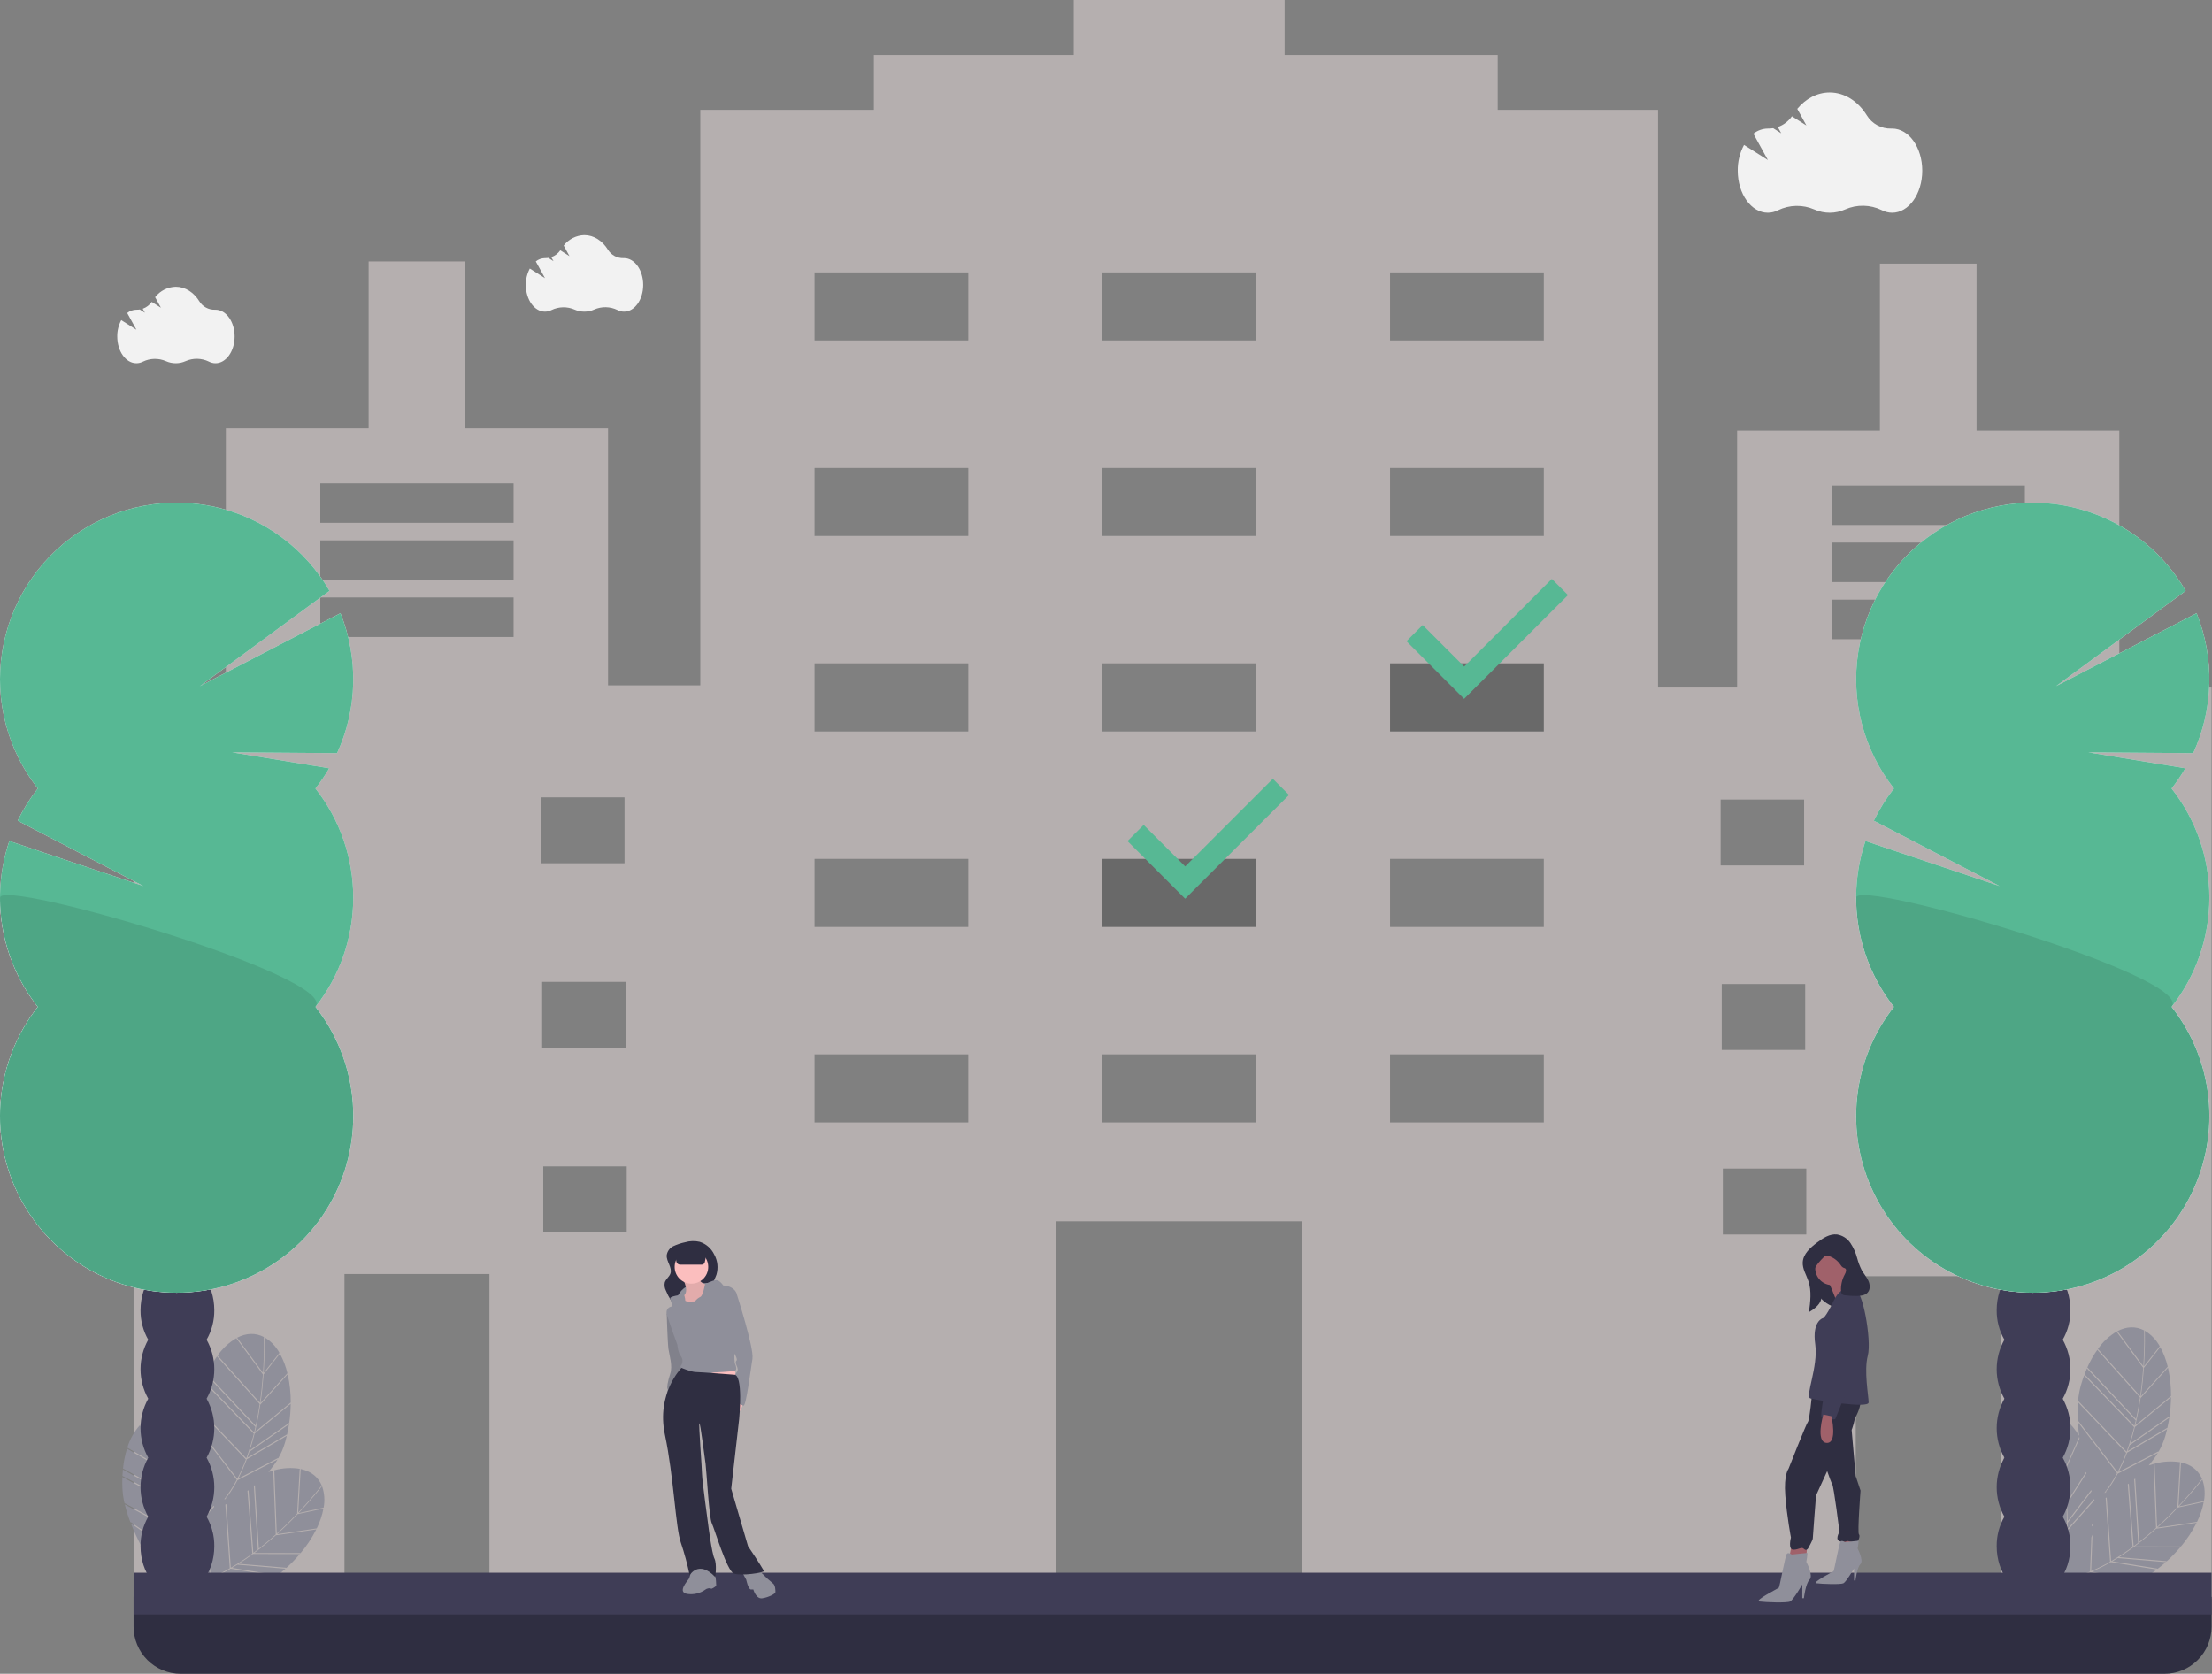 <svg width="1007" height="762" viewBox="0 0 1007 762" fill="none" xmlns="http://www.w3.org/2000/svg">
<rect x="0" y="0" width="1007" height="762" fill="#808080" stroke="none"/>
<g clip-path="url(#clip0)">
<path d="M713.406 295H627.406V350H713.406V295Z" fill="#696969"/>
<path d="M579.406 381H493.406V436H579.406V381Z" fill="#696969"/>
<path d="M964.811 313V196H899.811V120H855.811V196H790.811V313H754.811V50H681.811V25H584.811V0H488.811V25H397.811V50H318.811V312H276.812V195H211.812V119H167.812V195H102.811V312H60.812V727H156.811V580H222.812V727H480.811V556H592.811V727H748.811V728H844.811V581H910.811V728H1006.81V313H964.811ZM95.311 363H133.311V393H95.311V363ZM95.811 447H133.811V477H95.811V447ZM134.311 561H96.311V531H134.311V561ZM233.812 290H145.811V272H233.812V290ZM233.812 264H145.811V246H233.812V264ZM233.812 238H145.811V220H233.812V238ZM246.312 363H284.312V393H246.312V363ZM246.812 447H284.812V477H246.812V447ZM285.312 561H247.312V531H285.312V561ZM440.811 511H370.811V480H440.811V511ZM440.811 422H370.811V391H440.811V422ZM440.811 333H370.811V302H440.811V333ZM440.811 244H370.811V213H440.811V244ZM440.811 155H370.811V124H440.811V155ZM571.811 511H501.811V480H571.811V511ZM571.811 422H501.811V391H571.811V422ZM571.811 333H501.811V302H571.811V333ZM571.811 244H501.811V213H571.811V244ZM571.811 155H501.811V124H571.811V155ZM702.811 511H632.811V480H702.811V511ZM702.811 422H632.811V391H702.811V422ZM702.811 333H632.811V302H702.811V333ZM702.811 244H632.811V213H702.811V244ZM702.811 155H632.811V124H702.811V155ZM783.311 364H821.311V394H783.311V364ZM783.811 448H821.811V478H783.811V448ZM822.311 562H784.311V532H822.311V562ZM921.811 291H833.811V273H921.811V291ZM921.811 265H833.811V247H921.811V265ZM921.811 239H833.811V221H921.811V239ZM934.311 364H972.311V394H934.311V364ZM934.811 448H972.811V478H934.811V448ZM973.311 562H935.311V532H973.311V562Z" fill="#B5AFAF"/>
<path d="M120 625.71C119.72 629.665 119.283 634.09 118.606 638.74L130.831 625.181L130.899 625.408C130.151 622.145 128.947 619.003 127.323 616.076L127.401 616.291L120 625.71Z" fill="#8F8F9A"/>
<path d="M120.048 625.016L127.217 615.892C125.692 613.109 123.486 610.758 120.805 609.059C120.673 608.981 120.541 608.907 120.409 608.834C120.448 609.912 120.636 616.237 120.048 625.016Z" fill="#8F8F9A"/>
<path d="M113.58 660.783C113.265 661.742 112.94 662.684 112.604 663.609L130.609 653.052L130.634 653.317C131.01 651.675 131.324 650.034 131.574 648.392L113.596 660.903L113.58 660.783Z" fill="#8F8F9A"/>
<path d="M116.084 651.922L132.3 638.549L132.346 638.799C132.403 634.377 131.936 629.964 130.955 625.652L118.497 639.469C117.842 643.824 117.038 647.975 116.084 651.922Z" fill="#8F8F9A"/>
<path d="M118.219 639.206L98.816 617.557L98.919 617.312C97.095 619.88 95.536 622.626 94.264 625.508L116.406 649.082C117.164 645.641 117.757 642.31 118.219 639.206Z" fill="#8F8F9A"/>
<path d="M94.054 625.995L94.055 625.996C94.09 625.916 94.121 625.828 94.156 625.748L94.054 625.995Z" fill="#8F8F9A"/>
<path d="M92.975 628.651L92.875 628.898C92.907 628.813 92.943 628.736 92.975 628.651L92.975 628.651Z" fill="#8F8F9A"/>
<path d="M116.278 649.656L94.055 625.996C93.68 626.856 93.32 627.741 92.975 628.651L115.688 652.159C115.895 651.32 116.091 650.485 116.278 649.656Z" fill="#8F8F9A"/>
<path d="M131.622 648.076C132.064 645.1 132.305 642.098 132.343 639.09L115.908 652.644C115.257 655.272 114.541 657.799 113.759 660.225L131.587 647.818L131.622 648.076Z" fill="#8F8F9A"/>
<path d="M90.028 649.763L108.017 673.232C109.495 670.375 110.8 667.432 111.926 664.42L89.976 641.365C89.759 644.248 89.734 647.141 89.904 650.026L90.028 649.763Z" fill="#8F8F9A"/>
<path d="M120.081 608.814L120.242 608.742C116.302 606.638 112.037 606.864 107.95 608.998L119.731 625C120.365 615.502 120.085 608.909 120.081 608.814Z" fill="#8F8F9A"/>
<path d="M112.02 665.179C110.988 667.89 109.809 670.542 108.487 673.125L126.582 663.763L126.6 664.023C127.963 661.72 129.029 659.254 129.773 656.683C130.06 655.671 130.322 654.657 130.56 653.64L112.34 664.323C112.234 664.609 112.129 664.896 112.02 665.179Z" fill="#8F8F9A"/>
<path d="M119.682 625.707L107.631 609.338L107.744 609.105C104.294 611.1 101.33 613.836 99.064 617.114L118.309 638.587C118.975 633.99 119.407 629.617 119.682 625.707Z" fill="#8F8F9A"/>
<path d="M112.123 663.891C113.464 660.231 114.608 656.502 115.549 652.719L92.779 629.153C92.237 630.625 91.739 632.156 91.286 633.746C90.656 636.026 90.236 638.359 90.031 640.715L112.105 663.901L112.123 663.891Z" fill="#8F8F9A"/>
<path d="M135.51 689.315C132.772 692.184 129.612 695.312 126.126 698.462L144.19 695.817L144.097 696.034C145.602 693.044 146.678 689.857 147.294 686.567L147.218 686.782L135.51 689.315Z" fill="#8F8F9A"/>
<path d="M146.75 677.005C146.699 676.861 146.644 676.72 146.589 676.579C145.932 677.434 142.042 682.426 135.99 688.811L147.33 686.357C147.931 683.241 147.731 680.023 146.75 677.005Z" fill="#8F8F9A"/>
<path d="M108.195 712.234C107.341 712.772 106.49 713.29 105.641 713.788L126.242 717.141L126.092 717.361C127.429 716.336 128.717 715.272 129.957 714.168L108.131 712.337L108.195 712.234Z" fill="#8F8F9A"/>
<path d="M115.775 707.007L136.794 707.049L136.67 707.271C139.534 703.902 141.99 700.206 143.985 696.259L125.576 698.954C122.295 701.891 119.028 704.575 115.775 707.007Z" fill="#8F8F9A"/>
<path d="M108.689 711.918L130.333 713.733L130.195 713.955C132.434 711.945 134.535 709.786 136.483 707.493L115.18 707.45C113.002 709.059 110.838 710.548 108.689 711.918Z" fill="#8F8F9A"/>
<path d="M82.179 722.629C82.332 722.474 82.495 722.305 82.655 722.141C87.068 721.438 91.381 720.206 95.499 718.471L96.088 702.872C96.262 702.475 96.432 702.075 96.596 701.673L95.97 718.273C98.931 717.016 101.813 715.582 104.602 713.98L102.592 684.981C102.747 684.901 102.903 684.819 103.063 684.734L105.071 713.695L105.091 713.698C108.458 711.735 111.718 709.592 114.855 707.279L112.666 678.742C112.821 678.629 112.976 678.518 113.131 678.402L115.32 706.936C116.014 706.422 116.697 705.905 117.37 705.385L115.564 676.498C115.719 676.371 115.873 676.244 116.028 676.115L117.835 705.024C120.613 702.858 123.194 700.67 125.53 698.574L124.394 669.525L124.63 669.402C123.824 669.613 123.004 669.862 122.177 670.134C123.732 668.359 125.13 666.452 126.357 664.436L108.089 673.887C106.825 676.29 105.402 678.606 103.832 680.82C103.505 681.128 103.179 681.436 102.857 681.758L102.881 682.104C102.732 682.301 102.584 682.499 102.433 682.691L102.4 682.224C102.17 682.46 101.945 682.711 101.717 682.954C104.03 680.065 106.061 676.961 107.78 673.684L89.923 650.387C90.045 652.47 90.248 654.566 90.51 656.645C88.852 653.949 86.839 651.489 84.524 649.331L84.665 649.511L80.538 660.756C81.495 664.605 82.446 668.948 83.239 673.579L90.573 657.134C90.606 657.391 90.642 657.646 90.677 657.902L83.361 674.307C84.085 678.651 84.603 682.847 84.916 686.896L93.697 673.103C93.747 673.301 93.797 673.499 93.847 673.695L84.972 687.636C85.165 690.337 85.264 692.962 85.271 695.51L96.004 681.348C96.062 681.535 96.118 681.715 96.173 681.894L85.326 696.206L85.273 696.096C85.27 697.106 85.252 698.102 85.218 699.085L97.326 685.453C97.391 685.643 97.45 685.818 97.505 685.978L85.188 699.846C85.175 700.151 85.164 700.457 85.149 700.759C85.005 703.656 84.703 706.544 84.245 709.408L85.413 708.225C85.192 708.684 84.976 709.137 84.767 709.583L84.102 710.256C84.025 710.694 83.938 711.122 83.855 711.552C83.609 712.091 83.373 712.617 83.145 713.129C83.365 712.146 83.57 711.157 83.745 710.159L59.561 693.522C65.871 709.664 77.752 725.018 78.512 725.993C79.13 724.84 79.691 723.653 80.206 722.441C80.355 722.427 80.505 722.413 80.655 722.397C80.593 722.546 80.529 722.693 80.466 722.84C80.39 722.848 80.314 722.86 80.239 722.868C80.297 722.884 80.368 722.903 80.431 722.921C80.068 723.767 79.692 724.599 79.289 725.403C79.817 724.928 80.621 724.178 81.582 723.226C87.269 724.678 102.589 727.782 115.706 723.196L95.608 718.824C91.307 720.646 86.796 721.924 82.179 722.629ZM96.302 697.198L96.784 696.71L96.756 697.441L96.274 697.929L96.302 697.198Z" fill="#8F8F9A"/>
<path d="M146.348 676.354L146.518 676.402C144.827 672.268 141.398 669.722 136.888 668.758L135.756 688.597C142.302 681.687 146.291 676.43 146.348 676.354Z" fill="#8F8F9A"/>
<path d="M104.19 714.625C101.666 716.054 99.066 717.345 96.401 718.491L116.308 722.822L116.156 723.034C118.675 722.13 121.069 720.91 123.282 719.404C124.148 718.808 124.997 718.194 125.829 717.562L104.983 714.169C104.719 714.322 104.454 714.476 104.19 714.625Z" fill="#8F8F9A"/>
<path d="M125.995 698.155C129.44 695.039 132.561 691.946 135.267 689.111L136.426 668.817L136.662 668.709C132.732 668.046 128.704 668.262 124.868 669.342L125.995 698.155Z" fill="#8F8F9A"/>
<path d="M84.367 649.189C82.056 647.013 79.231 645.459 76.156 644.672C76.007 644.638 75.859 644.609 75.711 644.581C76.081 645.593 78.215 651.551 80.369 660.081L84.367 649.189Z" fill="#8F8F9A"/>
<path d="M83.015 674.143L57.871 659.551L57.894 659.286C56.953 662.292 56.318 665.385 55.999 668.519L84.344 684.095C84.002 680.588 83.535 677.237 83.015 674.143Z" fill="#8F8F9A"/>
<path d="M55.951 669.047L55.952 669.048C55.96 668.961 55.962 668.868 55.971 668.781L55.951 669.047Z" fill="#8F8F9A"/>
<path d="M55.745 671.906L55.726 672.173C55.73 672.082 55.741 671.997 55.745 671.907L55.745 671.906Z" fill="#8F8F9A"/>
<path d="M84.4 684.68L55.952 669.048C55.86 669.982 55.792 670.935 55.745 671.907L84.612 687.243C84.549 686.381 84.479 685.527 84.4 684.68Z" fill="#8F8F9A"/>
<path d="M84.824 700.066L56.823 684.926C57.507 687.734 58.379 690.493 59.431 693.185L59.468 692.896L83.83 709.655C84.353 706.482 84.685 703.28 84.824 700.066Z" fill="#8F8F9A"/>
<path d="M75.392 644.663L75.523 644.545C71.126 643.761 67.14 645.294 63.912 648.587L80.062 660.164C77.73 650.936 75.425 644.752 75.392 644.663Z" fill="#8F8F9A"/>
<path d="M80.235 660.852L63.714 649.009L63.749 648.753C61.086 651.717 59.112 655.234 57.97 659.052L82.91 673.525C82.123 668.948 81.181 664.656 80.235 660.852Z" fill="#8F8F9A"/>
<path d="M84.848 699.503C84.993 695.607 84.927 691.707 84.653 687.819L55.714 672.445C55.654 674.012 55.653 675.622 55.714 677.275C55.82 679.638 56.141 681.986 56.674 684.291L84.835 699.518L84.848 699.503Z" fill="#8F8F9A"/>
<path d="M976 622.71C975.72 626.665 975.282 631.09 974.606 635.74L986.831 622.181L986.899 622.408C986.151 619.145 984.947 616.003 983.323 613.076L983.401 613.291L976 622.71Z" fill="#8F8F9A"/>
<path d="M976.048 622.016L983.217 612.892C981.692 610.109 979.486 607.758 976.805 606.059C976.673 605.981 976.541 605.907 976.409 605.834C976.448 606.912 976.636 613.237 976.048 622.016Z" fill="#8F8F9A"/>
<path d="M969.58 657.783C969.265 658.742 968.94 659.684 968.604 660.609L986.609 650.052L986.634 650.317C987.01 648.675 987.324 647.034 987.574 645.392L969.596 657.903L969.58 657.783Z" fill="#8F8F9A"/>
<path d="M972.084 648.922L988.3 635.549L988.346 635.799C988.403 631.377 987.936 626.964 986.956 622.652L974.497 636.469C973.842 640.824 973.038 644.975 972.084 648.922Z" fill="#8F8F9A"/>
<path d="M974.219 636.206L954.816 614.557L954.919 614.312C953.095 616.88 951.536 619.626 950.264 622.508L972.406 646.082C973.164 642.641 973.757 639.31 974.219 636.206Z" fill="#8F8F9A"/>
<path d="M950.054 622.995L950.055 622.996C950.09 622.916 950.12 622.828 950.156 622.748L950.054 622.995Z" fill="#8F8F9A"/>
<path d="M972.278 646.656L950.055 622.996C949.679 623.856 949.319 624.741 948.975 625.651L971.688 649.159C971.895 648.32 972.091 647.485 972.278 646.656Z" fill="#8F8F9A"/>
<path d="M948.975 625.651L948.875 625.898C948.907 625.813 948.943 625.736 948.975 625.651L948.975 625.651Z" fill="#8F8F9A"/>
<path d="M987.622 645.076C988.064 642.1 988.305 639.098 988.343 636.09L971.908 649.644C971.257 652.272 970.541 654.799 969.759 657.225L987.587 644.818L987.622 645.076Z" fill="#8F8F9A"/>
<path d="M946.028 646.763L964.017 670.232C965.495 667.375 966.8 664.432 967.926 661.42L945.976 638.365C945.759 641.248 945.735 644.141 945.904 647.026L946.028 646.763Z" fill="#8F8F9A"/>
<path d="M976.081 605.814L976.242 605.742C972.302 603.638 968.037 603.864 963.95 605.998L975.731 622C976.365 612.502 976.085 605.909 976.081 605.814Z" fill="#8F8F9A"/>
<path d="M968.021 662.179C966.988 664.89 965.809 667.542 964.488 670.125L982.582 660.763L982.6 661.023C983.963 658.72 985.029 656.254 985.773 653.683C986.06 652.671 986.322 651.657 986.56 650.64L968.34 661.323C968.234 661.609 968.129 661.896 968.021 662.179Z" fill="#8F8F9A"/>
<path d="M975.682 622.707L963.631 606.338L963.744 606.105C960.294 608.1 957.33 610.836 955.064 614.114L974.309 635.587C974.975 630.99 975.407 626.617 975.682 622.707Z" fill="#8F8F9A"/>
<path d="M968.123 660.891C969.465 657.231 970.608 653.502 971.549 649.719L948.779 626.153C948.237 627.625 947.739 629.156 947.286 630.746C946.656 633.026 946.236 635.359 946.031 637.715L968.105 660.901L968.123 660.891Z" fill="#8F8F9A"/>
<path d="M991.51 686.315C988.772 689.184 985.612 692.312 982.125 695.462L1000.19 692.817L1000.1 693.034C1001.6 690.044 1002.68 686.857 1003.29 683.567L1003.22 683.782L991.51 686.315Z" fill="#8F8F9A"/>
<path d="M1002.75 674.005C1002.7 673.861 1002.64 673.72 1002.59 673.579C1001.93 674.434 998.042 679.426 991.99 685.811L1003.33 683.357C1003.93 680.241 1003.73 677.023 1002.75 674.005Z" fill="#8F8F9A"/>
<path d="M964.195 709.234C963.341 709.772 962.49 710.29 961.641 710.788L982.242 714.141L982.092 714.361C983.429 713.336 984.717 712.272 985.957 711.168L964.131 709.337L964.195 709.234Z" fill="#8F8F9A"/>
<path d="M971.775 704.007L992.794 704.049L992.67 704.271C995.534 700.902 997.99 697.206 999.985 693.259L981.576 695.954C978.295 698.891 975.028 701.575 971.775 704.007Z" fill="#8F8F9A"/>
<path d="M964.689 708.918L986.333 710.733L986.195 710.955C988.434 708.945 990.535 706.786 992.483 704.493L971.18 704.45C969.002 706.059 966.838 707.548 964.689 708.918Z" fill="#8F8F9A"/>
<path d="M938.179 719.629C938.332 719.474 938.495 719.305 938.655 719.141C943.068 718.438 947.381 717.206 951.499 715.471L952.088 699.872C952.262 699.475 952.432 699.075 952.596 698.673L951.97 715.273C954.931 714.016 957.813 712.582 960.602 710.98L958.592 681.981C958.747 681.901 958.903 681.819 959.063 681.734L961.071 710.695L961.091 710.698C964.458 708.735 967.718 706.592 970.855 704.279L968.666 675.742C968.821 675.629 968.976 675.518 969.131 675.402L971.32 703.936C972.014 703.422 972.697 702.905 973.37 702.385L971.564 673.498C971.719 673.371 971.874 673.244 972.028 673.115L973.835 702.024C976.613 699.858 979.194 697.67 981.53 695.574L980.394 666.525L980.63 666.402C979.823 666.613 979.004 666.862 978.177 667.134C979.732 665.359 981.13 663.452 982.357 661.436L964.089 670.887C962.825 673.29 961.402 675.606 959.832 677.82C959.505 678.128 959.179 678.436 958.857 678.758L958.881 679.104C958.732 679.301 958.584 679.499 958.433 679.691L958.4 679.224C958.17 679.46 957.945 679.711 957.717 679.954C960.03 677.065 962.061 673.961 963.78 670.684L945.923 647.387C946.045 649.47 946.248 651.566 946.51 653.645C944.852 650.949 942.839 648.489 940.524 646.331L940.665 646.511L936.538 657.756C937.494 661.605 938.446 665.948 939.239 670.579L946.573 654.134C946.606 654.391 946.642 654.646 946.677 654.902L939.361 671.307C940.085 675.651 940.603 679.847 940.916 683.896L949.697 670.103C949.747 670.301 949.797 670.499 949.847 670.695L940.972 684.636C941.165 687.337 941.264 689.962 941.271 692.51L952.005 678.348C952.062 678.535 952.118 678.715 952.173 678.894L941.326 693.206L941.273 693.096C941.27 694.106 941.252 695.102 941.219 696.085L953.326 682.453C953.391 682.643 953.45 682.818 953.505 682.978L941.188 696.846C941.175 697.151 941.164 697.457 941.149 697.759C941.005 700.656 940.703 703.544 940.245 706.408L941.413 705.225C941.192 705.684 940.977 706.137 940.767 706.583L940.102 707.256C940.026 707.694 939.939 708.122 939.855 708.552C939.61 709.091 939.373 709.617 939.146 710.129C939.365 709.146 939.57 708.157 939.745 707.159L915.561 690.522C921.871 706.664 933.752 722.018 934.512 722.993C935.13 721.84 935.691 720.653 936.206 719.441C936.356 719.427 936.505 719.413 936.655 719.397C936.593 719.546 936.529 719.693 936.466 719.84C936.39 719.848 936.314 719.86 936.239 719.868C936.297 719.884 936.368 719.903 936.431 719.921C936.068 720.767 935.692 721.599 935.289 722.403C935.817 721.928 936.621 721.178 937.582 720.226C943.269 721.678 958.589 724.782 971.706 720.196L951.608 715.825C947.307 717.646 942.796 718.924 938.179 719.629ZM952.302 694.198L952.783 693.71L952.756 694.441L952.274 694.929L952.302 694.198Z" fill="#8F8F9A"/>
<path d="M1002.35 673.354L1002.52 673.402C1000.83 669.268 997.398 666.722 992.888 665.758L991.756 685.597C998.302 678.687 1002.29 673.43 1002.35 673.354Z" fill="#8F8F9A"/>
<path d="M960.19 711.625C957.666 713.054 955.066 714.345 952.401 715.491L972.308 719.822L972.156 720.034C974.675 719.13 977.069 717.91 979.282 716.404C980.148 715.808 980.997 715.194 981.829 714.562L960.983 711.169C960.719 711.322 960.454 711.476 960.19 711.625Z" fill="#8F8F9A"/>
<path d="M981.995 695.155C985.44 692.039 988.561 688.946 991.267 686.111L992.426 665.817L992.661 665.709C988.732 665.046 984.704 665.262 980.868 666.342L981.995 695.155Z" fill="#8F8F9A"/>
<path d="M940.367 646.189C938.056 644.013 935.231 642.459 932.156 641.672C932.007 641.638 931.859 641.609 931.711 641.581C932.081 642.593 934.215 648.551 936.369 657.081L940.367 646.189Z" fill="#8F8F9A"/>
<path d="M939.015 671.143L913.871 656.551L913.894 656.286C912.953 659.292 912.318 662.385 911.999 665.519L940.344 681.095C940.002 677.588 939.535 674.237 939.015 671.143Z" fill="#8F8F9A"/>
<path d="M911.745 668.906L911.726 669.173C911.73 669.082 911.741 668.997 911.745 668.907L911.745 668.906Z" fill="#8F8F9A"/>
<path d="M911.951 666.047L911.952 666.048C911.96 665.961 911.962 665.868 911.971 665.781L911.951 666.047Z" fill="#8F8F9A"/>
<path d="M940.4 681.68L911.952 666.048C911.86 666.982 911.792 667.935 911.746 668.907L940.612 684.243C940.55 683.381 940.479 682.527 940.4 681.68Z" fill="#8F8F9A"/>
<path d="M940.824 697.066L912.823 681.926C913.507 684.734 914.379 687.493 915.432 690.185L915.468 689.896L939.83 706.655C940.353 703.482 940.685 700.28 940.824 697.066Z" fill="#8F8F9A"/>
<path d="M931.392 641.663L931.523 641.545C927.126 640.761 923.14 642.294 919.912 645.587L936.062 657.164C933.73 647.936 931.425 641.752 931.392 641.663Z" fill="#8F8F9A"/>
<path d="M936.235 657.852L919.714 646.009L919.749 645.753C917.085 648.717 915.112 652.234 913.97 656.052L938.91 670.525C938.122 665.948 937.181 661.656 936.235 657.852Z" fill="#8F8F9A"/>
<path d="M940.848 696.503C940.993 692.607 940.928 688.707 940.653 684.819L911.714 669.445C911.654 671.012 911.653 672.622 911.713 674.275C911.82 676.638 912.141 678.986 912.674 681.291L940.834 696.518L940.848 696.503Z" fill="#8F8F9A"/>
<path d="M60.812 727H1006.81V740.535C1006.81 746.228 1004.55 751.688 1000.52 755.713C996.499 759.739 991.04 762 985.347 762H82.276C76.583 762 71.124 759.739 67.098 755.713C63.073 751.688 60.812 746.228 60.812 740.535V727Z" fill="#2F2E41"/>
<path d="M1006.81 716H60.812V735H1006.81V716Z" fill="#3F3D56"/>
<path d="M793.955 65.974L804.819 72.864L798.223 60.87C800.091 59.379 802.403 58.554 804.793 58.525C804.851 58.525 804.91 58.526 804.968 58.527C805.723 58.539 806.477 58.483 807.222 58.36L810.904 60.695L809.326 57.825C811.934 56.915 814.189 55.204 815.767 52.937L822.357 57.116L818.194 49.546C822.047 44.92 827.242 42.084 832.959 42.084C839.812 42.084 845.916 46.159 849.857 52.509C851.022 54.409 852.669 55.967 854.631 57.025C856.593 58.083 858.8 58.603 861.027 58.532C861.15 58.528 861.273 58.525 861.396 58.525C868.961 58.525 875.094 67.103 875.094 77.684C875.094 88.266 868.961 96.844 861.396 96.844C859.732 96.838 858.095 96.428 856.624 95.649C854.049 94.398 851.233 93.721 848.37 93.665C845.507 93.609 842.666 94.175 840.044 95.325C837.828 96.321 835.428 96.838 832.999 96.844C830.57 96.85 828.168 96.343 825.948 95.358C823.346 94.23 820.532 93.674 817.696 93.729C814.861 93.784 812.07 94.448 809.514 95.675C808.057 96.437 806.438 96.838 804.793 96.844C797.228 96.844 791.094 88.266 791.094 77.684C791.05 73.603 792.034 69.576 793.955 65.974Z" fill="#F2F2F2"/>
<path d="M241.197 122.244L248.108 126.627L243.912 118.997C245.1 118.049 246.571 117.524 248.091 117.505C248.128 117.505 248.165 117.506 248.202 117.506C248.683 117.514 249.163 117.479 249.636 117.4L251.979 118.886L250.975 117.06C252.634 116.481 254.068 115.393 255.072 113.951L259.264 116.609L256.616 111.794C257.731 110.355 259.152 109.183 260.777 108.362C262.401 107.541 264.188 107.091 266.008 107.047C270.367 107.047 274.251 109.639 276.758 113.679C277.499 114.887 278.546 115.878 279.794 116.551C281.042 117.224 282.446 117.555 283.863 117.51C283.941 117.507 284.019 117.505 284.097 117.505C288.91 117.505 292.811 122.962 292.811 129.693C292.811 136.424 288.91 141.881 284.097 141.881C283.039 141.877 281.998 141.616 281.062 141.121C279.424 140.325 277.632 139.894 275.811 139.858C273.99 139.823 272.183 140.183 270.515 140.915C269.106 141.548 267.579 141.877 266.034 141.881C264.489 141.884 262.96 141.562 261.548 140.936C259.893 140.218 258.103 139.865 256.299 139.899C254.496 139.934 252.72 140.357 251.094 141.138C250.167 141.622 249.137 141.877 248.091 141.881C243.279 141.881 239.377 136.424 239.377 129.693C239.349 127.097 239.975 124.535 241.197 122.244Z" fill="#F2F2F2"/>
<path d="M55.197 145.738L62.108 150.121L57.912 142.492C59.1 141.543 60.571 141.018 62.091 141C62.128 141 62.165 141 62.202 141.001C62.683 141.009 63.163 140.973 63.636 140.895L65.978 142.38L64.975 140.555C66.634 139.976 68.068 138.888 69.072 137.445L73.264 140.103L70.616 135.288C71.731 133.85 73.153 132.678 74.777 131.856C76.401 131.035 78.188 130.586 80.008 130.541C84.367 130.541 88.251 133.134 90.758 137.173C91.499 138.382 92.546 139.373 93.794 140.046C95.042 140.719 96.446 141.049 97.863 141.004C97.941 141.001 98.019 141 98.097 141C102.91 141 106.811 146.457 106.811 153.188C106.811 159.919 102.91 165.375 98.097 165.375C97.039 165.371 95.998 165.111 95.062 164.615C93.424 163.819 91.632 163.389 89.811 163.353C87.99 163.317 86.183 163.678 84.515 164.409C83.106 165.043 81.579 165.372 80.034 165.375C78.489 165.379 76.96 165.057 75.548 164.43C73.893 163.712 72.103 163.359 70.299 163.394C68.496 163.429 66.721 163.851 65.094 164.632C64.167 165.117 63.137 165.372 62.091 165.375C57.279 165.375 53.377 159.919 53.377 153.188C53.349 150.591 53.975 148.03 55.197 145.738Z" fill="#F2F2F2"/>
<path d="M304.72 596.864L303.513 598.071C303.513 598.071 303.915 611.349 304.318 614.166C304.72 616.982 306.33 621.811 305.122 625.432C303.915 629.054 303.513 631.87 303.915 632.272C304.318 632.675 303.513 634.284 303.513 634.284L306.732 632.272L311.963 620.201L309.549 607.325L304.72 596.864Z" fill="#8F8F9A"/>
<path opacity="0.1" d="M304.72 596.864L303.513 598.071C303.513 598.071 303.915 611.349 304.318 614.166C304.72 616.982 306.33 621.811 305.122 625.432C303.915 629.054 303.513 631.87 303.915 632.272C304.318 632.675 303.513 634.284 303.513 634.284L306.732 632.272L311.963 620.201L309.549 607.325L304.72 596.864Z" fill="black"/>
<path d="M326.046 722.001C326.046 722.001 326.046 717.575 325.241 716.77C324.436 715.965 323.229 713.149 321.62 713.149C320.01 713.149 314.377 714.758 314.377 715.161C314.423 716.417 314.146 717.664 313.572 718.782C312.767 719.989 308.341 724.818 312.767 725.622C314.239 725.864 315.744 725.811 317.195 725.465C318.645 725.12 320.013 724.489 321.217 723.61C321.62 723.208 323.229 722.806 323.631 723.208C324.034 723.611 326.046 722.001 326.046 722.001Z" fill="#8F8F9A"/>
<path d="M337.312 714.758L339.726 719.184C339.726 719.184 340.531 723.208 341.738 723.611H342.945C342.945 723.611 344.152 728.037 346.969 727.634C349.786 727.232 353.005 725.622 353.005 724.818C353.005 724.013 353.005 721.599 351.797 720.794C350.105 719.412 348.493 717.934 346.969 716.368L344.957 714.356L337.312 714.758Z" fill="#8F8F9A"/>
<path d="M306.432 567.367C305.658 567.762 304.989 568.338 304.484 569.045C303.978 569.752 303.649 570.57 303.525 571.431C303.301 574.304 306.141 577.011 305.228 579.743C304.709 581.295 303.094 582.3 302.629 583.868C302.384 585.119 302.567 586.416 303.15 587.55C303.785 589.105 304.558 590.6 305.461 592.017C307.157 594.68 309.364 597.207 309.818 600.332C309.943 600.878 309.938 601.446 309.801 601.99C309.665 602.534 309.401 603.038 309.033 603.46C309.849 602.842 310.783 602.398 311.778 602.154C315.89 600.78 319.711 598.652 323.045 595.879C324.256 595.028 325.167 593.816 325.65 592.416C326.264 589.944 324.388 587.471 324.568 584.93C324.683 583.304 325.621 581.869 326.152 580.329C326.614 578.795 326.761 577.184 326.584 575.593C326.408 574.001 325.912 572.461 325.125 571.066C324.474 569.716 323.555 568.513 322.425 567.53C321.294 566.546 319.975 565.803 318.548 565.345C316.353 564.834 314.063 564.9 311.901 565.537C310.012 565.929 308.176 566.543 306.432 567.367Z" fill="#2F2E41"/>
<path d="M308.697 589.679C309.583 588.033 310.895 586.655 312.496 585.689C314.097 584.724 315.928 584.205 317.797 584.189C324.235 584.189 323.028 583.787 323.028 583.787L321.016 591.834L316.992 595.858L308.697 589.679Z" fill="#8F8F9A"/>
<path d="M310.353 581.171C310.353 581.171 313.975 587.207 311.56 589.621C309.146 592.035 310.353 594.45 310.756 594.852C311.158 595.254 322.424 596.059 322.424 596.059L322.827 590.426L324.034 585.597C324.034 585.597 317.596 584.39 318.401 581.574C319.205 578.757 310.353 581.171 310.353 581.171Z" fill="#FBBEBE"/>
<path opacity="0.1" d="M310.353 581.171C310.353 581.171 313.975 587.207 311.56 589.621C309.146 592.035 310.353 594.45 310.756 594.852C311.158 595.254 322.424 596.059 322.424 596.059L322.827 590.426L324.034 585.597C324.034 585.597 317.596 584.39 318.401 581.574C319.205 578.757 310.353 581.171 310.353 581.171Z" fill="black"/>
<path d="M338.519 638.308C338.088 639.689 337.55 641.035 336.91 642.332C336.507 642.734 335.3 639.515 335.3 639.515L336.507 636.699L338.519 638.308Z" fill="#FBBEBE"/>
<path d="M333.892 620L335.501 629.255H311.359L312.566 620H333.892Z" fill="#FBBEBE"/>
<path d="M314.779 584.39C319.002 584.39 322.424 580.968 322.424 576.745C322.424 572.523 319.002 569.1 314.779 569.1C310.557 569.1 307.134 572.523 307.134 576.745C307.134 580.968 310.557 584.39 314.779 584.39Z" fill="#FBBEBE"/>
<path d="M316.389 592.438C316.389 592.438 311.963 592.84 311.963 592.035C311.963 591.231 311.56 588.816 310.756 589.219C309.951 589.621 304.72 590.023 305.122 591.231C305.525 592.438 306.329 594.852 305.525 594.852C305.177 594.923 304.847 595.064 304.555 595.267C304.264 595.469 304.016 595.729 303.828 596.03C303.64 596.331 303.515 596.667 303.461 597.018C303.407 597.369 303.424 597.727 303.513 598.071C303.915 600.083 308.341 612.154 308.341 612.154C308.341 612.154 308.744 616.178 309.951 617.385C310.442 618.018 310.708 618.796 310.708 619.598C310.708 620.399 310.442 621.178 309.951 621.811C309.146 622.616 311.963 623.42 313.17 625.03C314.377 626.639 323.631 625.432 324.034 625.03C324.436 624.627 334.093 624.627 334.898 623.823C335.703 623.018 334.495 620.604 334.495 620.604C334.495 620.604 334.093 616.982 334.495 615.775C334.898 614.568 332.886 594.852 331.679 593.645C330.472 592.438 335.3 588.816 335.3 588.816C335.3 588.816 334.495 585.597 329.265 585.195C329.265 585.195 327.655 582.781 326.046 582.781C324.436 582.781 320.942 584.653 320.942 584.653C320.942 584.653 320.01 590.024 318.803 590.426C317.849 590.894 317.021 591.583 316.389 592.438Z" fill="#8F8F9A"/>
<path d="M332.484 587.609L335.3 588.816C335.3 588.816 343.348 613.763 342.543 618.592C341.738 623.42 339.726 639.917 338.519 639.917C337.312 639.917 334.898 637.503 334.898 637.503V633.479C334.898 632.675 333.691 630.26 334.495 630.26C335.3 630.26 336.507 629.456 335.703 628.651C334.898 627.846 334.093 626.639 334.898 625.432C335.703 624.225 336.105 623.823 335.703 622.615C335.3 621.408 334.495 620.201 335.3 619.396C336.105 618.592 333.288 614.568 333.288 614.568L328.862 596.864L329.667 589.621L332.484 587.609Z" fill="#8F8F9A"/>
<path d="M334.093 625.834C334.093 625.834 318.803 624.627 316.791 624.627C314.779 624.627 310.266 622.733 310.266 622.733C310.266 622.733 298.684 634.284 302.708 653.196C306.732 672.107 307.537 695.445 309.951 702.285C311.592 707.162 312.935 712.133 313.975 717.173C313.975 717.173 317.998 709.93 325.643 717.977C325.643 717.977 326.448 711.942 325.241 709.528C324.034 707.113 322.424 694.237 322.424 694.237C322.424 694.237 319.608 673.717 319.608 671.302C319.608 668.888 317.998 648.367 318.401 647.965C318.803 647.562 320.815 663.657 321.217 666.474C321.62 669.29 322.827 691.018 324.034 693.433C325.241 695.847 330.874 715.161 334.093 716.368C337.312 717.575 348.176 715.965 347.774 715.161C347.371 714.356 344.555 709.93 343.75 708.723L340.531 703.894L332.886 677.74L336.507 645.953C336.507 645.953 338.519 625.432 334.093 625.834Z" fill="#2F2E41"/>
<path d="M319.436 575.739H309.632C309.216 575.739 308.814 575.591 308.498 575.321C308.182 575.05 307.972 574.676 307.907 574.265L306.933 568.094H322.223L320.856 574.587C320.788 574.913 320.609 575.205 320.351 575.415C320.092 575.625 319.769 575.739 319.436 575.739Z" fill="#2F2E41"/>
<path d="M824.715 573.834H840.184V595.932C838.152 595.932 836.141 595.532 834.264 594.755C832.387 593.978 830.682 592.838 829.246 591.402C827.809 589.965 826.67 588.26 825.892 586.383C825.115 584.507 824.715 582.495 824.715 580.464V573.834Z" fill="#2F2E41"/>
<path d="M815.692 703.292L814.587 708.817H822.321L822.689 703.292H815.692Z" fill="#A0616A"/>
<path d="M815.692 707.712C815.692 707.712 814.218 706.607 813.482 707.344C812.745 708.08 810.167 722.444 809.799 722.812C809.431 723.181 798.381 728.705 800.96 729.074C803.538 729.442 813.482 729.81 814.955 729.074C816.428 728.337 820.48 721.339 820.48 721.339V727.6H821.216C821.216 727.6 821.953 720.971 823.794 719.129C825.636 717.288 822.321 711.027 822.321 711.027C822.321 711.027 823.058 706.975 822.689 706.975C822.321 706.975 815.692 707.712 815.692 707.712Z" fill="#8F8F9A"/>
<path d="M838.526 699.425L837.421 704.95H845.156L845.524 699.425H838.526Z" fill="#A0616A"/>
<path d="M829.687 663.516C829.687 663.516 833.37 674.565 834.107 675.67C834.843 676.775 837.421 697.4 837.421 697.4C837.421 697.4 834.843 701.451 838.158 701.819C841.473 702.188 840 701.083 842.209 701.819C842.81 702.046 843.455 702.131 844.094 702.067C844.733 702.003 845.349 701.792 845.892 701.451C845.892 701.451 846.997 699.241 846.261 698.505C845.524 697.768 846.997 678.616 846.997 678.616L844.787 671.987L842.946 650.994C842.946 650.994 845.156 645.469 844.051 643.996C842.946 642.523 839.263 645.101 839.263 645.101L829.687 663.516Z" fill="#2F2E41"/>
<path d="M824.899 634.788C824.899 634.788 823.794 646.574 823.058 647.311C822.321 648.047 814.218 668.672 814.218 668.672C814.218 668.672 812.009 671.25 812.745 680.826C813.482 690.402 815.323 699.978 815.323 699.978C815.323 699.978 813.85 705.502 816.428 705.502C819.006 705.502 820.111 704.029 821.216 705.134C822.321 706.239 823.058 705.134 823.426 704.397C823.794 703.661 825.267 701.083 825.267 700.346C825.267 699.61 826.741 680.826 826.741 680.826C826.741 680.826 838.895 653.94 840 652.467C841.104 650.994 847.366 642.891 846.997 637.366L824.899 634.788Z" fill="#2F2E41"/>
<path d="M834.107 585.067C838.378 585.067 841.841 581.605 841.841 577.333C841.841 573.062 838.378 569.599 834.107 569.599C829.835 569.599 826.372 573.062 826.372 577.333C826.372 581.605 829.835 585.067 834.107 585.067Z" fill="#A0616A"/>
<path d="M832.633 583.963C832.633 583.963 835.58 590.592 835.948 592.434C836.317 594.275 843.314 588.751 843.314 588.751C843.314 588.751 839.631 582.489 840.736 579.543L832.633 583.963Z" fill="#A0616A"/>
<path d="M844.419 587.646C844.419 587.646 838.895 583.594 834.843 592.065C830.792 600.536 829.687 600.168 829.687 600.168C829.687 600.168 824.899 601.641 826.372 611.953C827.846 622.266 821.584 635.893 824.163 636.63C826.741 637.366 850.68 641.418 850.68 638.471C850.68 635.525 848.47 624.107 850.312 617.11C852.154 610.112 847.734 585.804 844.419 587.646Z" fill="#3F3D56"/>
<path d="M838.895 589.487C838.895 589.487 834.475 596.117 834.843 601.273C835.212 606.429 835.212 609.744 835.212 609.744C835.212 609.744 827.846 645.101 829.319 645.101C830.792 645.101 835.212 646.942 835.58 645.837C835.948 644.732 845.156 622.266 845.156 622.266C845.156 622.266 847.366 599.8 844.787 594.643C842.209 589.487 838.895 589.487 838.895 589.487Z" fill="#3F3D56"/>
<path d="M830.055 643.996C830.055 643.996 826.372 656.518 831.529 656.886C836.685 657.255 833.738 644.732 833.738 644.732L830.055 643.996Z" fill="#A0616A"/>
<path d="M839.858 702.081C839.858 702.081 838.568 701.114 837.923 701.759C837.278 702.404 835.02 714.982 834.698 715.305C834.375 715.627 824.699 720.465 826.957 720.788C829.214 721.11 837.923 721.433 839.213 720.788C840.503 720.143 844.051 714.015 844.051 714.015V719.498H844.696C844.696 719.498 845.341 713.692 846.954 712.08C848.566 710.467 845.664 704.984 845.664 704.984C845.664 704.984 846.309 701.436 845.986 701.436C845.664 701.436 839.858 702.081 839.858 702.081Z" fill="#8F8F9A"/>
<path d="M830.283 572.265C830.529 571.965 830.851 571.737 831.215 571.605C831.556 571.544 831.906 571.574 832.231 571.693C834.541 572.367 836.544 573.823 837.897 575.812C838.159 576.319 838.554 576.746 839.038 577.048C839.354 577.142 839.663 577.26 839.961 577.4C840.822 577.969 840.309 579.288 839.814 580.193C838.546 582.523 837.961 585.162 838.125 587.808C838.114 588.269 838.25 588.721 838.512 589.099C838.929 589.485 839.475 589.703 840.043 589.71C841.83 589.935 843.632 590.031 845.433 589.998C847.196 589.967 849.152 589.717 850.294 588.374C851.522 586.93 851.329 584.718 850.53 583C849.731 581.281 848.433 579.844 847.51 578.188C846.635 576.439 845.945 574.603 845.449 572.711C844.811 570.296 843.783 568.001 842.405 565.917C841.709 564.88 840.807 563.996 839.755 563.321C838.703 562.647 837.523 562.196 836.29 561.997C832.944 561.624 829.859 563.684 827.169 565.71C824.149 567.984 820.936 570.797 820.694 574.569C820.497 577.626 822.332 580.39 823.291 583.299C824.771 587.789 824.151 592.667 823.515 597.352C826.242 595.718 829.328 593.45 829.149 590.276C829.028 588.135 827.413 586.426 826.407 584.531C823.642 579.323 826.795 575.83 830.283 572.265Z" fill="#2F2E41"/>
<path d="M939.048 609.908C941.389 605.823 942.598 601.187 942.552 596.479C942.552 584.343 935.036 574.505 925.766 574.505C916.495 574.505 908.979 584.343 908.979 596.479C908.933 601.187 910.142 605.823 912.483 609.908C910.186 614.011 908.979 618.635 908.979 623.337C908.979 628.039 910.186 632.663 912.483 636.766C910.186 640.869 908.979 645.493 908.979 650.195C908.979 654.897 910.186 659.521 912.483 663.624C910.186 667.727 908.979 672.35 908.979 677.053C908.979 681.755 910.186 686.379 912.483 690.482C910.142 694.567 908.933 699.202 908.979 703.911C908.979 716.047 916.495 725.885 925.766 725.885C935.036 725.885 942.552 716.047 942.552 703.911C942.598 699.202 941.389 694.567 939.048 690.482C941.345 686.379 942.552 681.755 942.552 677.053C942.552 672.35 941.345 667.727 939.048 663.624C941.345 659.521 942.552 654.897 942.552 650.195C942.552 645.493 941.345 640.869 939.048 636.766C941.345 632.663 942.552 628.039 942.552 623.337C942.552 618.635 941.345 614.011 939.048 609.908Z" fill="#3F3D56"/>
<path d="M925.766 591.596C935.036 591.596 942.552 581.758 942.552 569.622C942.552 557.485 935.036 547.647 925.766 547.647C916.495 547.647 908.979 557.485 908.979 569.622C908.979 581.758 916.495 591.596 925.766 591.596Z" fill="#3F3D56"/>
<path d="M925.766 564.738C935.036 564.738 942.552 554.9 942.552 542.764C942.552 530.628 935.036 520.789 925.766 520.789C916.495 520.789 908.979 530.628 908.979 542.764C908.979 554.9 916.495 564.738 925.766 564.738Z" fill="#3F3D56"/>
<path d="M988.604 358.967C990.897 356.048 992.986 352.973 994.856 349.765L950.749 342.522L998.452 342.876C1003.03 332.92 1005.52 322.134 1005.79 311.18C1006.05 300.225 1004.08 289.332 999.987 279.166L935.988 312.366L995.01 268.98C989.48 259.425 982.042 251.111 973.16 244.555C964.277 238 954.139 233.344 943.378 230.877C932.617 228.41 921.464 228.186 910.612 230.218C899.761 232.25 889.444 236.494 880.305 242.687C871.165 248.88 863.399 256.889 857.49 266.214C851.58 275.539 847.654 285.981 845.957 296.89C844.259 307.798 844.825 318.94 847.621 329.62C850.417 340.3 855.382 350.29 862.207 358.967C858.633 363.512 855.558 368.428 853.037 373.631L910.291 403.376L849.243 382.887C844.956 395.558 843.897 409.099 846.16 422.283C848.424 435.467 853.939 447.878 862.207 458.394C852.878 470.254 847.075 484.5 845.461 499.503C843.847 514.506 846.487 529.66 853.08 543.233C859.673 556.806 869.952 568.25 882.742 576.256C895.531 584.263 910.316 588.509 925.406 588.509C940.495 588.509 955.28 584.263 968.07 576.256C980.86 568.25 991.139 556.806 997.731 543.233C1004.32 529.66 1006.96 514.506 1005.35 499.503C1003.74 484.5 997.933 470.254 988.604 458.394C999.751 444.221 1005.81 426.712 1005.81 408.681C1005.81 390.649 999.751 373.141 988.604 358.967V358.967Z" fill="#F2F2F2"/>
<path d="M845 408.681C844.972 426.717 851.035 444.234 862.207 458.394C852.878 470.254 847.075 484.5 845.461 499.503C843.847 514.506 846.487 529.66 853.08 543.233C859.673 556.806 869.952 568.25 882.741 576.257C895.531 584.263 910.316 588.509 925.406 588.509C940.495 588.509 955.28 584.263 968.07 576.257C980.86 568.25 991.139 556.806 997.731 543.233C1004.32 529.66 1006.96 514.506 1005.35 499.503C1003.74 484.5 997.933 470.254 988.604 458.394C999.381 444.713 845 399.656 845 408.681Z" fill="#F2F2F2"/>
<path d="M988.604 358.967C990.897 356.048 992.986 352.973 994.856 349.765L950.749 342.522L998.452 342.876C1003.03 332.92 1005.52 322.134 1005.79 311.18C1006.05 300.225 1004.08 289.332 999.987 279.166L935.988 312.366L995.01 268.98C989.48 259.425 982.042 251.111 973.16 244.555C964.277 238 954.139 233.344 943.378 230.877C932.617 228.41 921.464 228.186 910.612 230.218C899.761 232.25 889.444 236.494 880.305 242.687C871.165 248.88 863.399 256.889 857.49 266.214C851.58 275.539 847.654 285.981 845.957 296.89C844.259 307.798 844.825 318.94 847.621 329.62C850.417 340.3 855.382 350.29 862.207 358.967C858.633 363.512 855.558 368.428 853.037 373.631L910.291 403.376L849.243 382.887C844.956 395.558 843.897 409.099 846.16 422.283C848.424 435.467 853.939 447.878 862.207 458.394C852.878 470.254 847.075 484.5 845.461 499.503C843.847 514.506 846.487 529.66 853.08 543.233C859.673 556.806 869.952 568.25 882.742 576.256C895.531 584.263 910.316 588.509 925.406 588.509C940.495 588.509 955.28 584.263 968.07 576.256C980.86 568.25 991.139 556.806 997.731 543.233C1004.32 529.66 1006.96 514.506 1005.35 499.503C1003.74 484.5 997.933 470.254 988.604 458.394C999.751 444.221 1005.81 426.712 1005.81 408.681C1005.81 390.649 999.751 373.141 988.604 358.967V358.967Z" fill="#57B894"/>
<path opacity="0.1" d="M845 408.681C844.972 426.717 851.035 444.234 862.207 458.394C852.878 470.254 847.075 484.5 845.461 499.503C843.847 514.506 846.487 529.66 853.08 543.233C859.673 556.806 869.952 568.25 882.741 576.257C895.531 584.263 910.316 588.509 925.406 588.509C940.495 588.509 955.28 584.263 968.07 576.257C980.86 568.25 991.139 556.806 997.731 543.233C1004.32 529.66 1006.96 514.506 1005.35 499.503C1003.74 484.5 997.933 470.254 988.604 458.394C999.381 444.713 845 399.656 845 408.681Z" fill="black"/>
<path d="M94.048 609.908C96.389 605.823 97.598 601.187 97.552 596.479C97.552 584.343 90.036 574.505 80.766 574.505C71.495 574.505 63.979 584.343 63.979 596.479C63.933 601.187 65.142 605.823 67.483 609.908C65.186 614.011 63.979 618.635 63.979 623.337C63.979 628.039 65.186 632.663 67.483 636.766C65.186 640.869 63.979 645.493 63.979 650.195C63.979 654.897 65.186 659.521 67.483 663.624C65.186 667.727 63.979 672.35 63.979 677.053C63.979 681.755 65.186 686.379 67.483 690.482C65.142 694.567 63.933 699.202 63.979 703.911C63.979 716.047 71.495 725.885 80.766 725.885C90.036 725.885 97.552 716.047 97.552 703.911C97.598 699.202 96.389 694.567 94.048 690.482C96.345 686.379 97.552 681.755 97.552 677.053C97.552 672.35 96.345 667.727 94.048 663.624C96.345 659.521 97.552 654.897 97.552 650.195C97.552 645.493 96.345 640.869 94.048 636.766C96.345 632.663 97.552 628.039 97.552 623.337C97.552 618.635 96.345 614.011 94.048 609.908Z" fill="#3F3D56"/>
<path d="M80.766 591.596C90.036 591.596 97.552 581.758 97.552 569.622C97.552 557.485 90.036 547.647 80.766 547.647C71.495 547.647 63.979 557.485 63.979 569.622C63.979 581.758 71.495 591.596 80.766 591.596Z" fill="#3F3D56"/>
<path d="M80.766 564.738C90.036 564.738 97.552 554.9 97.552 542.764C97.552 530.628 90.036 520.789 80.766 520.789C71.495 520.789 63.979 530.628 63.979 542.764C63.979 554.9 71.495 564.738 80.766 564.738Z" fill="#3F3D56"/>
<path d="M143.604 358.967C145.898 356.048 147.986 352.973 149.856 349.765L105.749 342.522L153.452 342.876C158.028 332.92 160.524 322.134 160.788 311.18C161.052 300.225 159.078 289.332 154.987 279.166L90.988 312.366L150.01 268.98C144.48 259.425 137.042 251.111 128.16 244.555C119.277 238 109.139 233.344 98.378 230.877C87.617 228.41 76.464 228.186 65.612 230.218C54.761 232.25 44.444 236.494 35.305 242.687C26.165 248.88 18.399 256.889 12.49 266.214C6.58 275.539 2.654 285.981 0.957 296.89C-0.741 307.798 -0.175 318.94 2.621 329.62C5.417 340.3 10.382 350.29 17.207 358.967C13.633 363.512 10.558 368.428 8.037 373.631L65.291 403.376L4.243 382.887C-0.044 395.558 -1.103 409.099 1.16 422.283C3.424 435.467 8.939 447.878 17.207 458.394C7.878 470.254 2.075 484.5 0.461 499.503C-1.153 514.506 1.487 529.66 8.08 543.233C14.673 556.806 24.951 568.25 37.742 576.256C50.532 584.263 65.316 588.509 80.406 588.509C95.495 588.509 110.28 584.263 123.07 576.256C135.86 568.25 146.139 556.806 152.731 543.233C159.324 529.66 161.964 514.506 160.35 499.503C158.736 484.5 152.933 470.254 143.604 458.394C154.751 444.221 160.811 426.712 160.811 408.681C160.811 390.649 154.751 373.141 143.604 358.967L143.604 358.967Z" fill="#F2F2F2"/>
<path d="M3.36044e-06 408.681C-0.028 426.717 6.035 444.234 17.207 458.394C7.878 470.254 2.075 484.5 0.461 499.503C-1.153 514.506 1.487 529.66 8.08 543.233C14.673 556.806 24.951 568.25 37.742 576.257C50.532 584.263 65.316 588.509 80.406 588.509C95.495 588.509 110.28 584.263 123.07 576.257C135.86 568.25 146.139 556.806 152.731 543.233C159.324 529.66 161.964 514.506 160.35 499.503C158.736 484.5 152.933 470.254 143.604 458.394C154.381 444.713 3.36044e-06 399.656 3.36044e-06 408.681Z" fill="#F2F2F2"/>
<path d="M143.604 358.967C145.898 356.048 147.986 352.973 149.856 349.765L105.749 342.522L153.452 342.876C158.028 332.92 160.524 322.134 160.788 311.18C161.052 300.225 159.078 289.332 154.987 279.166L90.988 312.366L150.01 268.98C144.48 259.425 137.042 251.111 128.16 244.555C119.277 238 109.139 233.344 98.378 230.877C87.617 228.41 76.464 228.186 65.612 230.218C54.761 232.25 44.444 236.494 35.305 242.687C26.165 248.88 18.399 256.889 12.49 266.214C6.58 275.539 2.654 285.981 0.957 296.89C-0.741 307.798 -0.175 318.94 2.621 329.62C5.417 340.3 10.382 350.29 17.207 358.967C13.633 363.512 10.558 368.428 8.037 373.631L65.291 403.376L4.243 382.887C-0.044 395.558 -1.103 409.099 1.16 422.283C3.424 435.467 8.939 447.878 17.207 458.394C7.878 470.254 2.075 484.5 0.461 499.503C-1.153 514.506 1.487 529.66 8.08 543.233C14.673 556.806 24.951 568.25 37.742 576.256C50.532 584.263 65.316 588.509 80.406 588.509C95.495 588.509 110.28 584.263 123.07 576.256C135.86 568.25 146.139 556.806 152.731 543.233C159.324 529.66 161.964 514.506 160.35 499.503C158.736 484.5 152.933 470.254 143.604 458.394C154.751 444.221 160.811 426.712 160.811 408.681C160.811 390.649 154.751 373.141 143.604 358.967L143.604 358.967Z" fill="#57B894"/>
<path opacity="0.1" d="M3.36044e-06 408.681C-0.028 426.717 6.035 444.234 17.207 458.394C7.878 470.254 2.075 484.5 0.461 499.503C-1.153 514.506 1.487 529.66 8.08 543.233C14.673 556.806 24.951 568.25 37.742 576.257C50.532 584.263 65.316 588.509 80.406 588.509C95.495 588.509 110.28 584.263 123.07 576.257C135.86 568.25 146.139 556.806 152.731 543.233C159.324 529.66 161.964 514.506 160.35 499.503C158.736 484.5 152.933 470.254 143.604 458.394C154.381 444.713 3.36044e-06 399.656 3.36044e-06 408.681Z" fill="black"/>
<path d="M579.452 354.556L539.556 394.452L520.653 375.55L513.294 382.909L539.531 409.146L586.812 361.915L579.452 354.556Z" fill="#57B894"/>
<path d="M706.452 263.556L666.556 303.452L647.653 284.55L640.294 291.909L666.531 318.146L713.812 270.915L706.452 263.556Z" fill="#57B894"/>
</g>
<defs>
<clipPath id="clip0">
<rect width="1006.81" height="762" fill="white"/>
</clipPath>
</defs>
</svg>
